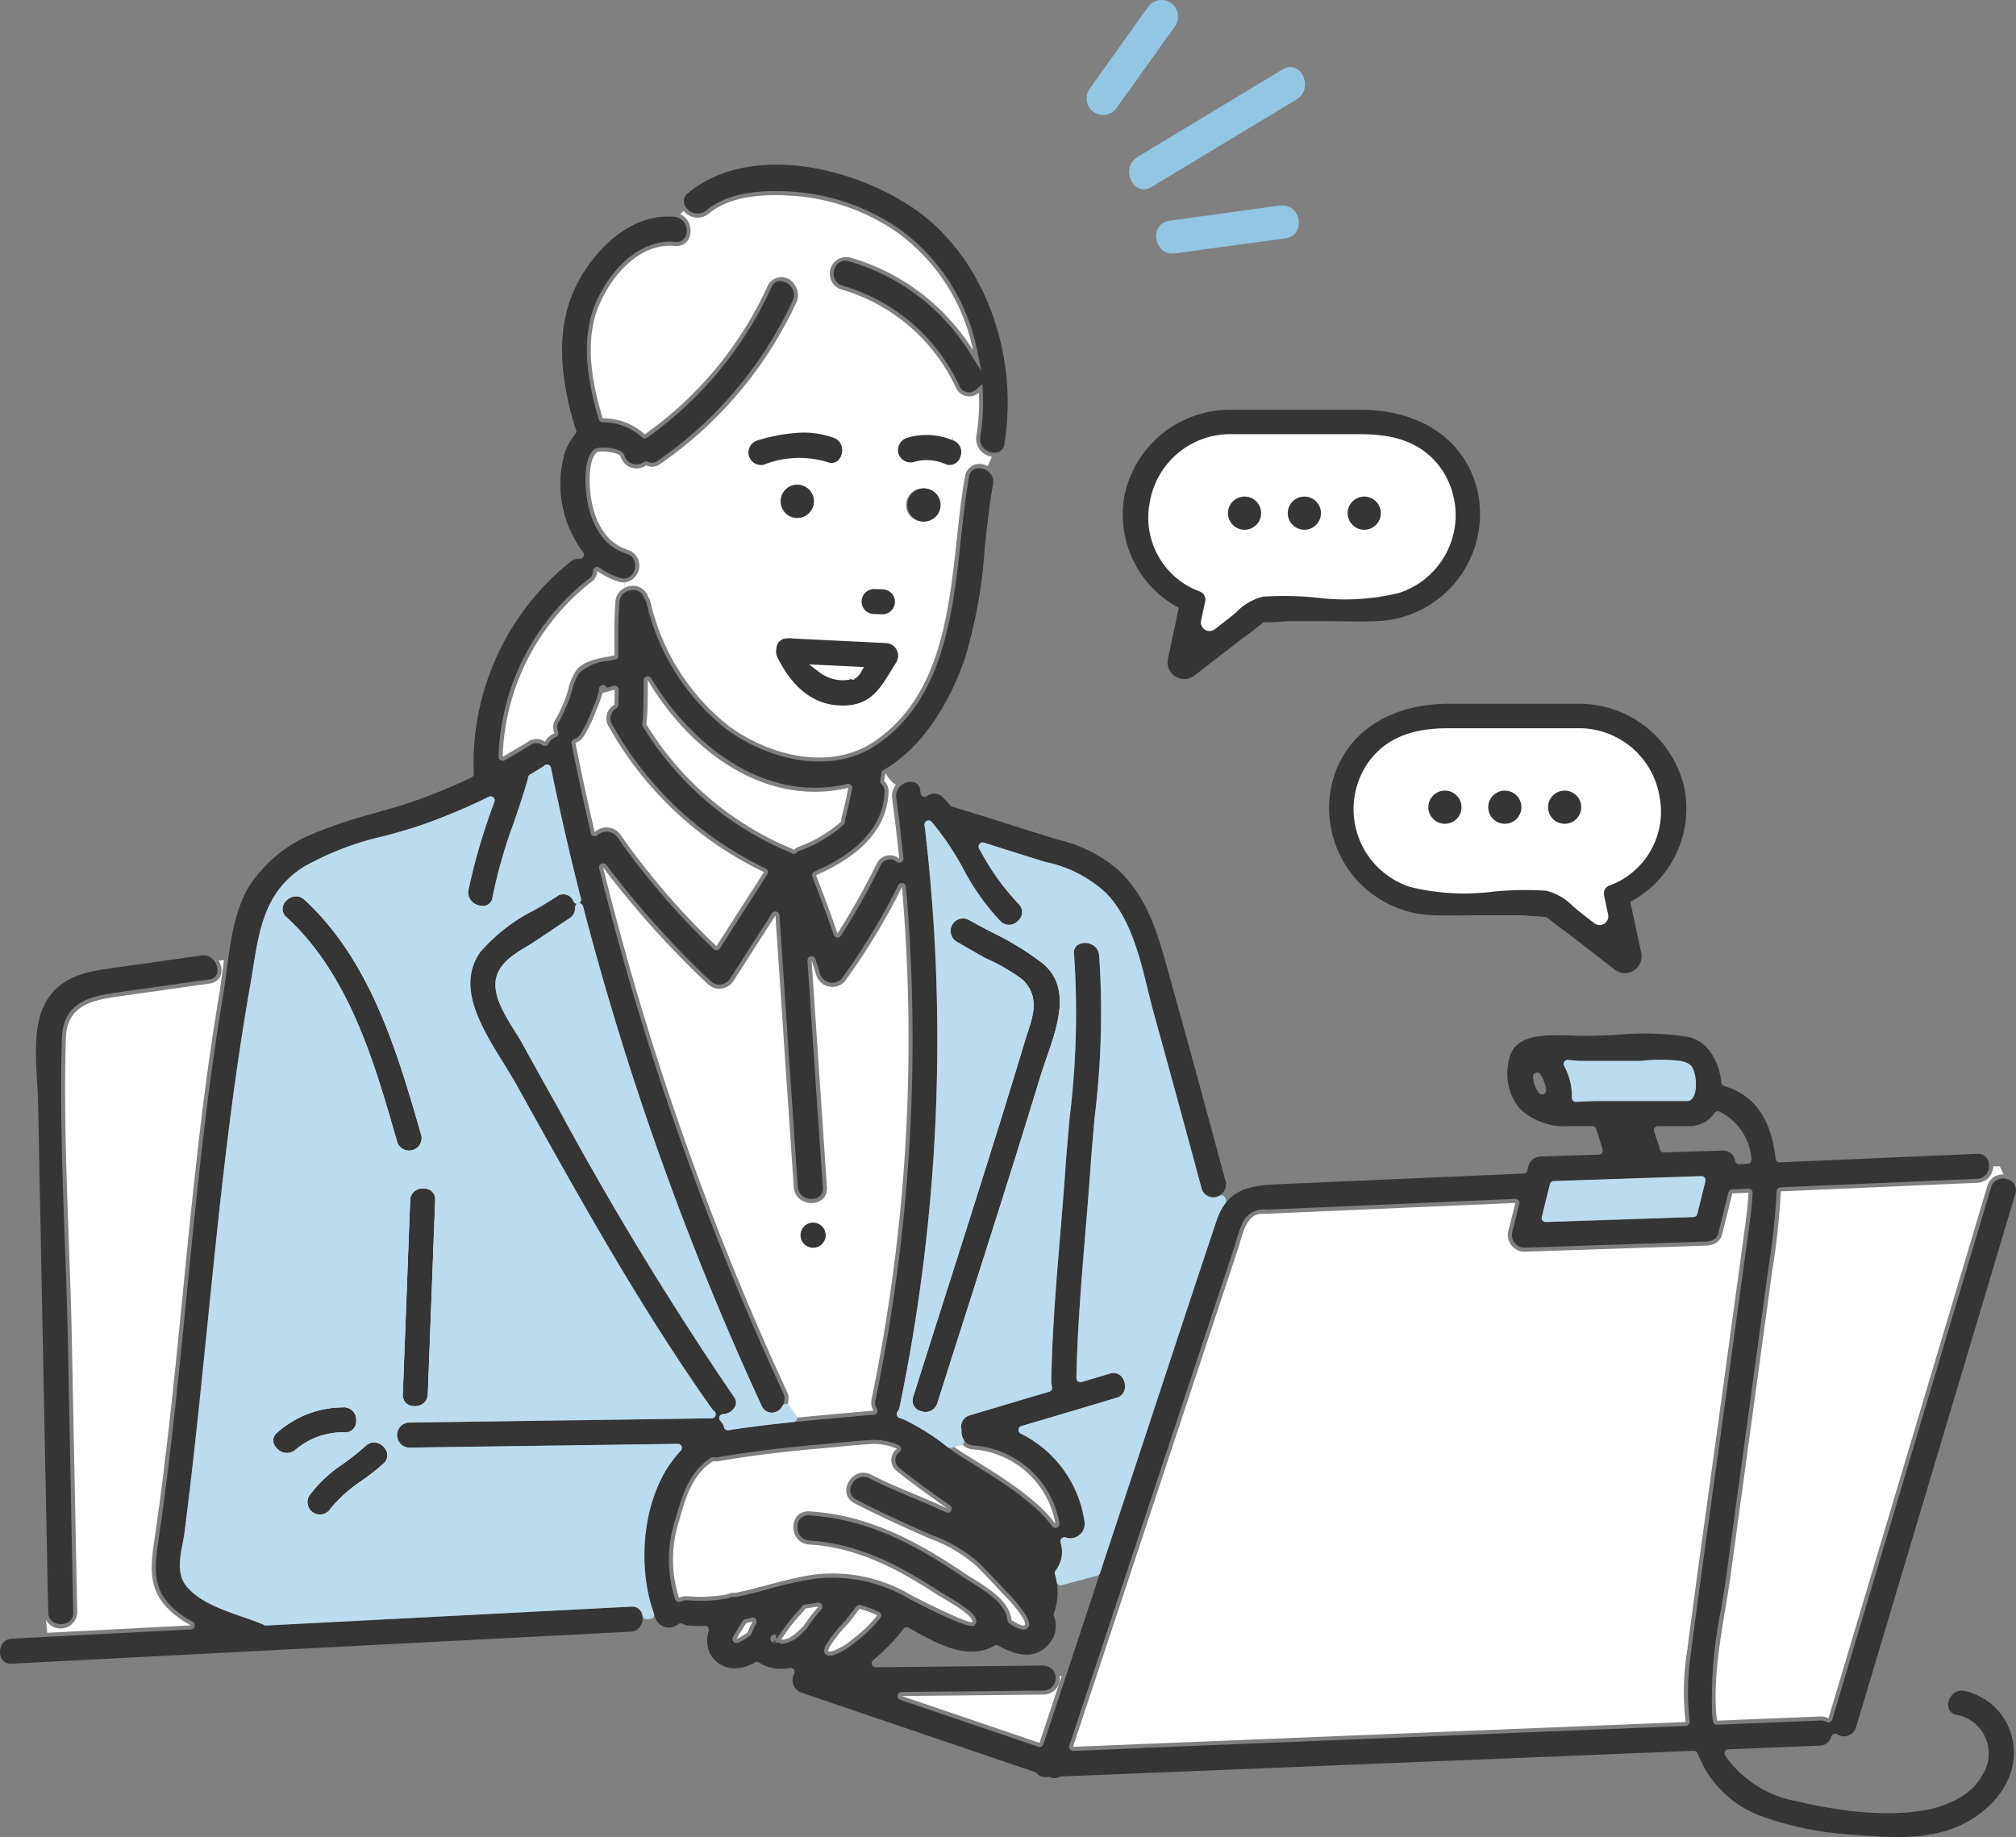 <svg id="グループ_12239" data-name="グループ 12239" xmlns="http://www.w3.org/2000/svg" xmlns:xlink="http://www.w3.org/1999/xlink" width="160.365" height="146.134" viewBox="0 0 160.365 146.134">
  <rect x="0" y="0" width="160.365" height="146.134" fill="#808080" stroke="none"/>
  <defs>
    <clipPath id="clip-path">
      <rect id="長方形_7639" data-name="長方形 7639" width="160.365" height="146.134" fill="none"/>
    </clipPath>
  </defs>
  <g id="グループ_12239-2" data-name="グループ 12239" clip-path="url(#clip-path)">
    <path id="パス_37956" data-name="パス 37956" d="M192.778,394.731c.027-.025.055-.041.083-.063a13.132,13.132,0,0,1,1.226-1.593c-.349.038-.7.092-1.047.152a1.51,1.51,0,0,1-.172.245,15.162,15.162,0,0,0-1.751,2.234c.707,0,1.178-.524,1.667-.976" transform="translate(-128.979 -265.275)" fill="#fff"/>
    <path id="パス_37957" data-name="パス 37957" d="M205.142,393.62q-.431.566-.865,1.129a10.539,10.539,0,0,0-1.515,1.91c-.14.344-.208.424.311.3a5.674,5.674,0,0,0,1.592-.987,10.676,10.676,0,0,0,1.888-1.833,7.992,7.992,0,0,0-1.35-.506l-.061-.014" transform="translate(-136.77 -265.643)" fill="#fff"/>
    <path id="パス_37958" data-name="パス 37958" d="M147.475,168.653h0c.025-.075.023-.072,0,0" transform="translate(-99.527 -113.782)" fill="#92c6e3"/>
    <path id="パス_37959" data-name="パス 37959" d="M158.153,169.732a1.416,1.416,0,0,1-.032.185,24.575,24.575,0,0,0,11.473,9.852,1.508,1.508,0,0,1,.263.142,1.4,1.4,0,0,1,.428-.269,10.3,10.3,0,0,0,3.33-1.98,1.388,1.388,0,0,1,.049-.387c.214-.757.369-1.53.529-2.3-6.615,1.561-12.6-2.91-15.953-8.56.007,1.106,0,2.212-.087,3.313" transform="translate(-106.711 -112.306)" fill="#fff"/>
    <path id="パス_37960" data-name="パス 37960" d="M201.1,163.713a2.753,2.753,0,0,0,2.127.531c.561-.074.065.22.455-.115a1.235,1.235,0,0,0,.221-.281l-2.8-.135" transform="translate(-135.715 -110.485)" fill="#fff"/>
    <path id="パス_37961" data-name="パス 37961" d="M350.678,180.293H340.234c-2.35,0-4.553.43-5.991,2.541a5.818,5.818,0,0,0,3.063,8.738c3.311,1.049,7.262-.065,10.677.268,1.222.12,2.186,1.181,3.134,1.916l1.047.81q-.16-.751-.32-1.5a1.368,1.368,0,0,1,.922-1.621c5.828-2.449,4.091-10.884-2.089-11.153M339.908,187.2a1.319,1.319,0,1,1,1.269-1.269,1.319,1.319,0,0,1-1.269,1.269m4.764,0a1.319,1.319,0,1,1,1.269-1.269,1.319,1.319,0,0,1-1.269,1.269m4.764,0a1.319,1.319,0,1,1,1.269-1.269,1.319,1.319,0,0,1-1.269,1.269" transform="translate(-224.922 -121.673)" fill="#fff"/>
    <path id="パス_37962" data-name="パス 37962" d="M144.388,180.313a59.209,59.209,0,0,0,7.61,8.831l3.779-5.891a27.98,27.98,0,0,1-12.346-11.573,1.23,1.23,0,0,1,.385-1.7l.064-.038q.019-.6.02-1.2l-.141.037c-.259.065-.547.17-.822.218a8.459,8.459,0,0,1-.5,1.377,12.009,12.009,0,0,1-.96,2.028,1.237,1.237,0,0,1-.7.57c.006.022.015.04.019.063q.7,3.536,1.517,7.042a1.368,1.368,0,0,1,1.934.056,1.342,1.342,0,0,1,.138.171" transform="translate(-95.008 -113.883)" fill="#fff"/>
    <path id="パス_37963" data-name="パス 37963" d="M180.195,398.113a4.54,4.54,0,0,0,.89-.535,4.533,4.533,0,0,1,.4-.856q-.264.068-.53.133c-.241.412-.524.8-.737,1.228,0,.011-.009.019-.013.029" transform="translate(-121.608 -267.736)" fill="#fff"/>
    <path id="パス_37964" data-name="パス 37964" d="M189.478,400.9c-.008.017.032.031.092.042-.045-.037-.084-.061-.092-.042" transform="translate(-127.872 -270.552)" fill="#92c6e3"/>
    <path id="パス_37965" data-name="パス 37965" d="M311.356,328.559c.955-7.336,2-14.663,3-21.994q.8-5.865,1.6-11.731c.121-.886.265-1.94.324-3.02l-1.29.056-.789,3.182a1.155,1.155,0,0,1-.922.912,1.433,1.433,0,0,1-.346.056l-14.483.486a1.332,1.332,0,0,1-1.271-1.67l.553-2.212-11.069.481-8.362.364c-1.014.044-1.45-.113-2.05,1.053a10.209,10.209,0,0,0-.478,1.443l-13.226,39.922,5.5-.223,43.231-1.751a20.423,20.423,0,0,1,.071-5.346" transform="translate(-177.191 -196.937)" fill="#fff"/>
    <path id="パス_37966" data-name="パス 37966" d="M169.642,365.12c2.143-.437,4.24-1.2,6.434-1.475a12.311,12.311,0,0,1,7.6,1.7c.512.272,4.732,2.4,4.783,2.074.092-.569-2.321-1.843-2.935-2.244-3.058-1.995-6.31-3.681-10.02-3.894-1.69-.092-1.7-2.733,0-2.636,4.578.262,8.537,2.337,12.269,4.868,1.211.821,3.243,1.8,3.724,3.337a2.373,2.373,0,0,1,.092.435c.707.466,1.513.817.79-.331a11.057,11.057,0,0,0-1.363-1.627c-.755-.8-1.509-1.641-2.3-2.408a11.622,11.622,0,0,0-3.661-2.125c-2.009-.88-4.007-1.785-5.955-2.793-1.509-.781-.174-3.055,1.33-2.277,1.913.99,4.056,1.751,6.059,2.693-1.36-.966-2.726-1.924-4.025-2.973a1.106,1.106,0,0,1,.008-1.781,4.549,4.549,0,0,0-2.212-.369c-1.184.073-2.371.21-3.554.313-2.819.245-5.623.553-8.407,1.043a1.408,1.408,0,0,1-.453,0c-1.734,1.106-2.2,3-2.75,4.885a10.071,10.071,0,0,0,.038,5.991,1.171,1.171,0,0,1,.692-.131,11.983,11.983,0,0,0,3.11-.145,1.384,1.384,0,0,1,.706-.13" transform="translate(-111.121 -238.419)" fill="#fff"/>
    <path id="パス_37967" data-name="パス 37967" d="M168.916,254.506a140.486,140.486,0,0,0,2.415-40.719,52.228,52.228,0,0,1-4.409,7.316,1.337,1.337,0,0,1-2.41-.315c-.118-.391-.247-.779-.369-1.167q.608,9.016,1.22,18.033c.118,1.7-2.519,1.683-2.636,0-.5-7.2-.97-14.4-1.461-21.6l-3.319,5.174a1.335,1.335,0,0,1-2.07.266,74.2,74.2,0,0,1-8.318-9.27,232.543,232.543,0,0,0,14.618,41.688,1.335,1.335,0,0,1-.085,1.314c.2.276.4.537.582.8,1.528-.159,3.06-.3,4.6-.433.626-.055,1.214-.123,1.79-.146a1.29,1.29,0,0,1-.143-.943m-4.6-11.712a1.319,1.319,0,1,1,1.269-1.269,1.319,1.319,0,0,1-1.269,1.269" transform="translate(-99.584 -143.225)" fill="#fff"/>
    <path id="パス_37968" data-name="パス 37968" d="M151.036,51.778c-2.734-.237-4.9,2.22-5.939,4.526-1.3,2.885-.674,6.26.206,9.181.105,0,.21,0,.32.015a4.858,4.858,0,0,1,3.025,1.271,29.369,29.369,0,0,0,9.786-11.828,1.209,1.209,0,0,1,2.157-.031,9.87,9.87,0,0,1,2.692-1.093,9.87,9.87,0,0,0-2.692,1.093,1.333,1.333,0,0,1,.12,1.361A31.9,31.9,0,0,1,149.9,69.11a1.085,1.085,0,0,1-1.138.127,1.318,1.318,0,0,1-2.028-.694c-.109-.369-1.643-.478-1.818-.376-.719.412-.664,2.226-.62,2.918.124,1.971.952,4.24,3,4.866a1.338,1.338,0,0,1-.265,2.6V79a1.29,1.29,0,0,1,1.772.437,1.308,1.308,0,0,1,.108.227,1.324,1.324,0,0,1,.194.428,17.543,17.543,0,0,0,6.1,9.771c3.205,2.443,8.158,3.749,11.724,1.32,6.676-4.545,5.931-14.118,7.2-21.091a1.163,1.163,0,0,1,1.789-.78,7.585,7.585,0,0,0,.337-.773,1.424,1.424,0,0,1-1.233-1.592c0-.013,0-.026.006-.039a16.818,16.818,0,0,0,.2-3.453,1.154,1.154,0,0,1-1.821-.386,14.508,14.508,0,0,0-9.116-7.824,1.319,1.319,0,0,1,.7-2.542,17.109,17.109,0,0,1,9.771,7.374,15.393,15.393,0,0,0-6.011-9.358,16.6,16.6,0,0,0-7.7-2.871c-2.34-.22-5.4-.225-7.307,1.366a1.4,1.4,0,0,1-1.965-.186L151.749,49a2.739,2.739,0,0,0-.295.257c1.239.512,1.106,2.66-.423,2.529m17.926,33.258c-1.148,1.82-1.894,3.543-4.352,3.628-2.736.092-4.544-1.7-5.686-4a1.315,1.315,0,0,1-.122-.865,1.395,1.395,0,0,1,1.656-1.1l7.364.355a1.331,1.331,0,0,1,1.138,1.984M160.73,70.779a1.319,1.319,0,1,1-1.269,1.269,1.319,1.319,0,0,1,1.269-1.269m10.08,2.927a1.319,1.319,0,1,1,1.269-1.269,1.319,1.319,0,0,1-1.269,1.269m-1.383-6.967a5.666,5.666,0,0,1,3.787.184,1.319,1.319,0,0,1-.7,2.542,3.363,3.363,0,0,0-2.384-.184,1.329,1.329,0,0,1-1.621-.922,1.355,1.355,0,0,1,.922-1.621m-3.481,12.4a1.347,1.347,0,0,1,.932-.386l.668.018a1.4,1.4,0,0,1,.933.386,1.319,1.319,0,0,1,0,1.864,1.346,1.346,0,0,1-.933.386l-.668-.018a1.4,1.4,0,0,1-.932-.386,1.318,1.318,0,0,1,0-1.864h0m-2.177-12.4c1.585.573.9,3.12-.7,2.542-1.758-.636-3.175-.259-4.916.229a1.319,1.319,0,0,1-.7-2.542c2.164-.606,4.139-1.014,6.318-.229" transform="translate(-97.362 -32.218)" fill="#fff"/>
    <path id="パス_37969" data-name="パス 37969" d="M205.126,189.559c-.021.075-.038.152-.057.229a1.157,1.157,0,0,1,.358.938c-.144,3.343-2.941,5.336-5.764,6.568.592,1.536,1.169,3.08,1.7,4.638a57.322,57.322,0,0,0,3.12-5.546,1.158,1.158,0,0,1,1.794-.409c-.163-1.6-.347-3.2-.564-4.784a1.37,1.37,0,0,1,.3-1.086,2.317,2.317,0,0,1-.811-.916l-.034.021a1.4,1.4,0,0,1-.051.349" transform="translate(-134.747 -127.678)" fill="#fff"/>
    <path id="パス_37970" data-name="パス 37970" d="M440.556,286.663l-15.615.679a60.809,60.809,0,0,1-.707,6.44l-3.265,23.9c-.494,3.616-1.443,7.5-1.172,11.165.016.207.041.406.07.6l8.192-.333a1.246,1.246,0,0,1,.665.15l1.542-5.167,11.092-37.17a1.239,1.239,0,0,1,1.3-.922c-.092-.216-.2-.434-.305-.652h-.529a1.3,1.3,0,0,1-1.265,1.306" transform="translate(-283.277 -192.576)" fill="#fff"/>
    <path id="パス_37971" data-name="パス 37971" d="M231.921,411.548l-11.3.114,10.963,3.729,1.757-5.308h-.159a1.275,1.275,0,0,1-1.072,1.45,1.254,1.254,0,0,1-.191.014" transform="translate(-148.893 -276.753)" fill="#fff"/>
    <path id="パス_37972" data-name="パス 37972" d="M240.849,359.223a7.177,7.177,0,0,0-6.539-5.923,1.29,1.29,0,0,1-1.04-.631l-.8.2.292.214c1.6,1.161,6.175,3.5,8.082,6.141" transform="translate(-156.891 -238.006)" fill="#fff"/>
    <path id="パス_37973" data-name="パス 37973" d="M132.229,140.545a6.1,6.1,0,0,1-1.724-.857,1.068,1.068,0,0,1-.454.866,18.338,18.338,0,0,0-7.063,13.909q1.025-.574,2.028-1.2a1.148,1.148,0,0,1,1.338.017,1.426,1.426,0,0,1,.757-.684,1.183,1.183,0,0,1,.092-1.128,10.267,10.267,0,0,0,1-2.354,4.54,4.54,0,0,1,.645-1.535c.645-.829,1.978-.952,3.03-1.172-.019-1.422-.029-2.845.077-4.264a1.291,1.291,0,0,1,.715-1.093v-.446a1.342,1.342,0,0,1-.435-.057" transform="translate(-83.001 -94.271)" fill="#fff"/>
    <path id="パス_37974" data-name="パス 37974" d="M22.767,287.817A8.711,8.711,0,0,1,21.4,286.9c-2.036-1.685-1.879-3.531-1.525-5.934C21.99,266.621,22.6,252.1,25,237.782c.153-.916.268-1.893.4-2.88l-.407.042c.408.7.27,1.68-.737,1.822l-7.048,1c-2.151.3-4.3.631-4.379,3.367-.24,7.905.314,15.915.471,23.821q.216,10.914.432,21.828a1.326,1.326,0,0,1-2.489.6l.106,1.027,3.226-.167,8.188-.423" transform="translate(-7.588 -158.529)" fill="#fff"/>
    <path id="パス_37975" data-name="パス 37975" d="M211.775,145.776a1.318,1.318,0,0,0,.932-2.251,1.4,1.4,0,0,0-.932-.386l-.668-.018a1.318,1.318,0,0,0-.932,2.25,1.4,1.4,0,0,0,.932.386l.668.018" transform="translate(-141.58 -96.588)" fill="#353535"/>
    <path id="パス_37976" data-name="パス 37976" d="M211.106,145.429h0v-.324l-.009.323-.668-.018a1.712,1.712,0,0,1-1.146-.475,1.64,1.64,0,0,1,1.154-2.806l.677.018a1.714,1.714,0,0,1,1.146.475,1.656,1.656,0,0,1,.487,1.167,1.641,1.641,0,0,1-1.641,1.64m-.678-2.655a1,1,0,0,0-.694,1.7,1.068,1.068,0,0,0,.71.291l.669.018h0a1,1,0,0,0,.988-.995,1,1,0,0,0-.292-.7,1.069,1.069,0,0,0-.712-.292Z" transform="translate(-140.91 -95.919)" fill="#fff"/>
    <path id="パス_37977" data-name="パス 37977" d="M223.472,105.859a5.666,5.666,0,0,0-3.787-.184,1.355,1.355,0,0,0-.922,1.621,1.328,1.328,0,0,0,1.621.922,3.364,3.364,0,0,1,2.385.184,1.319,1.319,0,0,0,.7-2.542" transform="translate(-147.61 -71.154)" fill="#353535"/>
    <path id="パス_37978" data-name="パス 37978" d="M222.5,108.118a1.707,1.707,0,0,1-.493-.075l-.045-.017a3.04,3.04,0,0,0-2.156-.167,1.659,1.659,0,0,1-2.023-1.143,1.679,1.679,0,0,1,1.138-2.018,6,6,0,0,1,4,.194,1.6,1.6,0,0,1,1.044,2.064,1.557,1.557,0,0,1-1.469,1.162m-.286-.687a.885.885,0,0,0,1.137-.66.968.968,0,0,0-.643-1.27l.089-.3-.117.285a5.359,5.359,0,0,0-3.571-.174,1.032,1.032,0,0,0-.7,1.235,1.008,1.008,0,0,0,1.225.687,3.677,3.677,0,0,1,2.582.193" transform="translate(-146.944 -70.486)" fill="#fff"/>
    <path id="パス_37979" data-name="パス 37979" d="M189.22,105.256c-2.179-.787-4.154-.377-6.318.229a1.319,1.319,0,0,0,.7,2.542c1.741-.488,3.158-.865,4.916-.229,1.6.578,2.287-1.969.7-2.542" transform="translate(-122.804 -70.741)" fill="#353535"/>
    <path id="パス_37980" data-name="パス 37980" d="M182.615,107.719a1.641,1.641,0,0,1-.478-3.211c2.123-.594,4.214-1.057,6.521-.223a1.635,1.635,0,0,1,1.084,1.273,1.781,1.781,0,0,1-.558,1.658,1.413,1.413,0,0,1-1.446.218c-1.694-.614-3.1-.22-4.719.236a1.67,1.67,0,0,1-.4.05m3.428-3.24a13.881,13.881,0,0,0-3.726.648,1,1,0,0,0,.537,1.919,7.735,7.735,0,0,1,5.1-.219.783.783,0,0,0,.81-.1,1.156,1.156,0,0,0,.339-1.051.991.991,0,0,0-.668-.78,6.951,6.951,0,0,0-2.4-.412" transform="translate(-122.133 -70.073)" fill="#fff"/>
    <path id="パス_37981" data-name="パス 37981" d="M189.037,157.154c1.144,2.3,2.95,4.1,5.686,4,2.457-.085,3.2-1.808,4.352-3.627a1.331,1.331,0,0,0-1.138-1.984l-7.365-.355a1.166,1.166,0,0,0-.5-.014,1.15,1.15,0,0,0-1.158,1.114,1.314,1.314,0,0,0,.121.865m5.948,1.314a2.753,2.753,0,0,1-2.127-.531l2.8.136a1.242,1.242,0,0,1-.221.276c-.389.337.107.043-.455.115" transform="translate(-127.476 -104.71)" fill="#353535"/>
    <path id="パス_37982" data-name="パス 37982" d="M193.853,160.812c-2.419,0-4.411-1.441-5.772-4.18h0a1.641,1.641,0,0,1-.156-1.05,1.465,1.465,0,0,1,1.45-1.4,1.485,1.485,0,0,1,.573.016l7.336.353a1.654,1.654,0,0,1,1.4,2.464c-.137.217-.259.419-.38.617-.97,1.591-1.886,3.093-4.241,3.174-.071,0-.142,0-.212,0m-5.2-4.471c1.3,2.615,3.112,3.905,5.386,3.823,2.007-.069,2.76-1.3,3.713-2.865.123-.2.247-.406.377-.612a1.009,1.009,0,0,0-.392-1.359,1.008,1.008,0,0,0-.479-.13l-7.437-.364a.84.84,0,0,0-.361-.01l-.031.006H189.4a.823.823,0,0,0-.833.8l-.006.054a1,1,0,0,0,.091.652l-.309.16Zm5.21,1.816a3.088,3.088,0,0,1-1.875-.635l-.819-.628,4.367.211-.271.46a1.557,1.557,0,0,1-.279.348,1.431,1.431,0,0,0-.127.118l-.058-.049-.07.155-.376-.112a.238.238,0,0,0,.132.079.62.62,0,0,0-.124.007v0a3.068,3.068,0,0,1-.5.041m.431-.466.006.035,0-.005Z" transform="translate(-126.807 -104.04)" fill="#fff"/>
    <path id="パス_37983" data-name="パス 37983" d="M71.814,343.339a8.278,8.278,0,0,0-5.541,2.084c-1.29,1.106.579,2.959,1.864,1.864a5.514,5.514,0,0,1,3.677-1.312c1.7.066,1.694-2.57,0-2.636" transform="translate(-44.432 -231.709)" fill="#353535"/>
    <path id="パス_37984" data-name="パス 37984" d="M66.6,347.278a1.82,1.82,0,0,1-1.357-.647,1.443,1.443,0,0,1,.152-2.122,8.615,8.615,0,0,1,5.752-2.162h.011a1.641,1.641,0,0,1,1.58,1.763,1.5,1.5,0,0,1-1.605,1.517,5.188,5.188,0,0,0-3.455,1.235,1.64,1.64,0,0,1-1.078.414m4.5-4.286a7.942,7.942,0,0,0-5.277,2,.8.8,0,0,0-.086,1.217,1.06,1.06,0,0,0,1.526.16,5.843,5.843,0,0,1,3.892-1.389.861.861,0,0,0,.942-.9.989.989,0,0,0-.956-1.093H71.1" transform="translate(-43.767 -231.041)" fill="#fff"/>
    <path id="パス_37985" data-name="パス 37985" d="M74.848,358.114a1.35,1.35,0,0,0,1.8-.473c1.122-1.455,2.829-2.264,4.153-3.513,1.237-1.166-.629-3.028-1.864-1.864a22.47,22.47,0,0,1-2.265,1.747,11.168,11.168,0,0,0-2.3,2.3,1.326,1.326,0,0,0,.473,1.8" transform="translate(-50.071 -237.484)" fill="#353535"/>
    <path id="パス_37986" data-name="パス 37986" d="M74.837,357.937a1.665,1.665,0,0,1-.811-.21l.209-.377-.221.373a1.655,1.655,0,0,1-.588-2.243l.021-.031a11.482,11.482,0,0,1,2.371-2.366,22.379,22.379,0,0,0,2.244-1.73,1.56,1.56,0,0,1,1.548-.381,1.811,1.811,0,0,1,1.217,1.27,1.473,1.473,0,0,1-.467,1.452,17.442,17.442,0,0,1-1.749,1.389,11.041,11.041,0,0,0-2.36,2.074,1.67,1.67,0,0,1-1.415.781m-.5-.775a1.026,1.026,0,0,0,1.373-.36l.019-.028a11.641,11.641,0,0,1,2.5-2.215,16.921,16.921,0,0,0,1.686-1.336.837.837,0,0,0,.282-.834,1.164,1.164,0,0,0-.775-.8.913.913,0,0,0-.929.24,22.883,22.883,0,0,1-2.306,1.779,10.836,10.836,0,0,0-2.214,2.208,1.007,1.007,0,0,0,.361,1.347Z" transform="translate(-49.406 -236.815)" fill="#fff"/>
    <path id="パス_37987" data-name="パス 37987" d="M79.793,237.584c-1.936-6.715-4.089-14.061-9.408-18.937-1.249-1.145-3.118.715-1.865,1.865C73.5,225.079,75.442,232,77.25,238.284a1.319,1.319,0,0,0,2.542-.7" transform="translate(-45.963 -147.316)" fill="#353535"/>
    <path id="パス_37988" data-name="パス 37988" d="M77.838,238.873a1.644,1.644,0,0,1-1.57-1.16l-.077-.268c-1.742-6.055-3.716-12.919-8.562-17.362a1.492,1.492,0,0,1-.073-2.2,1.649,1.649,0,0,1,2.374-.141c5.435,4.982,7.594,12.475,9.5,19.085l-.3.088.307-.075a1.642,1.642,0,0,1-1.594,2.032m-9.007-20.93a1.112,1.112,0,0,0-.8.377.857.857,0,0,0,.034,1.288c4.98,4.565,6.981,11.522,8.746,17.659l.075.262a1,1,0,0,0,1.919-.535h0c-1.881-6.526-4.015-13.919-9.312-18.776a.969.969,0,0,0-.663-.276" transform="translate(-45.288 -146.65)" fill="#fff"/>
    <path id="パス_37989" data-name="パス 37989" d="M98.13,291.022q-.291,7.714-.584,15.428c-.064,1.7,2.573,1.694,2.636,0q.291-7.713.583-15.428c.065-1.7-2.572-1.694-2.636,0" transform="translate(-65.831 -195.545)" fill="#353535"/>
    <path id="パス_37990" data-name="パス 37990" d="M98.148,307.377a1.725,1.725,0,0,1-.915-.252,1.461,1.461,0,0,1-.678-1.353l.584-15.428a1.577,1.577,0,0,1,.844-1.376,1.812,1.812,0,0,1,1.759.048,1.462,1.462,0,0,1,.678,1.353L99.836,305.8a1.58,1.58,0,0,1-.845,1.377,1.816,1.816,0,0,1-.843.2m.68-17.969a1.167,1.167,0,0,0-.543.13.922.922,0,0,0-.5.83L97.2,305.8a.831.831,0,0,0,.377.782,1.164,1.164,0,0,0,1.114.024.923.923,0,0,0,.5-.83l.584-15.428a.83.83,0,0,0-.377-.782,1.078,1.078,0,0,0-.571-.154" transform="translate(-65.161 -194.878)" fill="#fff"/>
    <path id="パス_37991" data-name="パス 37991" d="M229.77,238.433c-2.431,7.844-4.95,15.662-7.425,23.492-.512,1.621,2.028,2.316,2.542.7,2.748-8.692,5.561-17.365,8.223-26.086.884-2.895,2.914-6.87.039-9.252a41.767,41.767,0,0,0-5.939-3.5,1.319,1.319,0,0,0-1.33,2.277l2.343,1.35a14.456,14.456,0,0,1,2.95,1.7c1.329,1.354.539,2.907.086,4.424-.488,1.633-.989,3.263-1.493,4.892" transform="translate(-150.009 -150.918)" fill="#353535"/>
    <path id="パス_37992" data-name="パス 37992" d="M222.951,263.2a1.817,1.817,0,0,1-.55-.085,1.5,1.5,0,0,1-1.038-1.951q1.234-3.906,2.479-7.809c1.634-5.135,3.323-10.446,4.945-15.681h0c.477-1.54.988-3.2,1.492-4.889.063-.21.132-.42.2-.631.428-1.305.8-2.434-.191-3.458a14.141,14.141,0,0,0-2.864-1.65l-.034-.017-2.343-1.35a1.642,1.642,0,0,1,1.645-2.84c.592.341,1.2.657,1.837.991a23.579,23.579,0,0,1,4.153,2.546c2.614,2.166,1.451,5.53.517,8.233-.165.479-.322.931-.453,1.361-1.861,6.1-3.827,12.267-5.729,18.237q-1.25,3.925-2.5,7.853a1.594,1.594,0,0,1-1.569,1.141m6.448-25.337h0c-1.623,5.237-3.313,10.549-4.947,15.686q-1.242,3.9-2.478,7.808a.865.865,0,0,0,.618,1.142.99.99,0,0,0,1.309-.637q1.242-3.927,2.5-7.853c1.9-5.967,3.867-12.138,5.727-18.229.135-.442.293-.9.46-1.384.914-2.646,1.951-5.645-.319-7.526a23.124,23.124,0,0,0-4.041-2.471c-.617-.323-1.256-.657-1.853-1a1,1,0,0,0-1,1.724l2.317,1.335a14.812,14.812,0,0,1,3,1.734l.037.033c1.285,1.31.794,2.807.36,4.128-.067.205-.135.41-.2.614-.505,1.692-1.017,3.352-1.494,4.895" transform="translate(-149.334 -150.25)" fill="#fff"/>
    <path id="パス_37993" data-name="パス 37993" d="M189.137,401.441a.3.3,0,0,0,.2.014l-.051-.2Z" transform="translate(-127.643 -270.798)" fill="#353535"/>
    <path id="パス_37994" data-name="パス 37994" d="M189.825,400.062l-.03.24.156-.06.027-.042a.287.287,0,0,0-.153-.138" transform="translate(-128.087 -269.99)" fill="#353535"/>
    <path id="パス_37995" data-name="パス 37995" d="M134.741,175.018a.322.322,0,0,1,.3.207,8.565,8.565,0,0,0,5.079,5,25.91,25.91,0,0,0,7.483,1.479c2.98.262,5.852.4,8.369-.77,1.976-.918,4.266-2.994,4.215-5.826a4.985,4.985,0,0,0-3.953-4.86,1.011,1.011,0,0,0-.981.362,1.152,1.152,0,0,0-.233,1.073.751.751,0,0,0,.634.474,3.13,3.13,0,0,1,2.1,4.678c-1.014,2.021-3.481,2.688-4.494,2.88-3.666.694-8.032-.126-10.309-.678a8.789,8.789,0,0,1-5.711-3.626.322.322,0,0,1,.251-.508l7.268-.295a.947.947,0,0,0,.908-.706.323.323,0,0,1,.486-.191.992.992,0,0,0,1.371-.3.978.978,0,0,0,.113-.246q5.551-18.588,11.1-37.176l1.575-5.277a.888.888,0,0,0-.658-1.16.966.966,0,0,0-1.266.644.336.336,0,0,1-.017.045l-12.621,42.292a.323.323,0,0,1-.463.191.924.924,0,0,0-.493-.112l-8.2.333a.313.313,0,0,1-.332-.276c-.03-.2-.057-.41-.072-.626a36.025,36.025,0,0,1,.731-8.4c.155-.935.316-1.9.442-2.83l3.265-23.9a60.74,60.74,0,0,0,.7-6.413.323.323,0,0,1,.308-.3l15.615-.679a1,1,0,0,0,.961-1.106.857.857,0,0,0-.933-.885l-15.7.682a.319.319,0,0,1-.335-.286c-.356-3.189-1.694-5.082-4.092-5.787a.322.322,0,0,1-.231-.283c-.126-1.508-1-3.286-2.635-3.626a23.033,23.033,0,0,0-5.664-.165c-.886.045-1.723.087-2.541.087-.343,0-.711-.013-1.09-.027-2.839-.1-4.863.015-5.046,2.48a4.265,4.265,0,0,0,.961,3.353,5.19,5.19,0,0,0,3.917,1.37h1.844a.323.323,0,0,1,.308.227l.507,1.621a.323.323,0,0,1-.3.419l-4.62.155a1.022,1.022,0,0,0-.972.736c-.028.113-.059.239-.087.364a.322.322,0,0,1-.3.252l-19.508.848c-2.27.1-4.073.374-4.913,2.879-1.512,4.512-3.026,9.107-4.491,13.55q-1.127,3.419-2.256,6.836L83,174.5a.322.322,0,0,1-.41.2l-10.963-3.729a.322.322,0,0,1,.1-.628l11.3-.114a1,1,0,0,0,.95-1.033,1,1,0,0,0-.959-.959l-13.35.136a.311.311,0,0,1-.306-.212.323.323,0,0,1,.1-.36,16.232,16.232,0,0,0,2.361-2.409.626.626,0,0,1,.034-.058.322.322,0,0,1,.427-.1c2.519,1.438,4.6,2.465,6.578,1.554a2.443,2.443,0,0,0,.229-.13.323.323,0,0,1,.335-.006c1.253.728,2.988,1.271,4.139-.282a2.125,2.125,0,0,0,.267-2.062.322.322,0,0,1,0-.231,4.911,4.911,0,0,0,.086-3.1.323.323,0,0,1,.053-.291,2.427,2.427,0,0,0,.393-2.225.323.323,0,0,1,.411-.4,1.144,1.144,0,0,0,1.5-1.222,9.275,9.275,0,0,0-5.077-7.042.323.323,0,0,1,.051-.6q3.773-1.12,7.547-2.244a.9.9,0,0,0,.665-.676,1.166,1.166,0,0,0-.309-1.073.845.845,0,0,0-.872-.176q-1.119.335-2.24.666a.323.323,0,0,1-.414-.315c.072-3.856.4-7.775.712-11.565.14-1.689.285-3.436.405-5.148.094-1.346.22-2.741.341-4.09a67.887,67.887,0,0,0,.349-12.835,1.028,1.028,0,0,0-.622-.862,1.15,1.15,0,0,0-1.093.062.744.744,0,0,0-.28.733,68.287,68.287,0,0,1-.348,12.963c-.121,1.345-.246,2.735-.34,4.074-.121,1.724-.267,3.48-.409,5.178-.323,3.874-.656,7.879-.715,11.808a1,1,0,0,0,.056.35.322.322,0,0,1-.213.416q-3.16.936-6.318,1.879a.939.939,0,0,0-.675,1.111.315.315,0,0,1,.006.109,1.051,1.051,0,0,0,.918,1.171l.045,0a7.489,7.489,0,0,1,6.83,6.188.323.323,0,0,1-.579.244c-1.382-1.918-4.217-3.675-6.287-4.957-.7-.434-1.306-.809-1.722-1.111a20.13,20.13,0,0,0-3.759-2.41c-.115-.048-.242-.09-.372-.132a.322.322,0,0,1-.163-.5.966.966,0,0,0,.165-.379,143.777,143.777,0,0,0,1.986-46.292.323.323,0,0,1,.561-.253,22.416,22.416,0,0,1,2.517,3.731,18.76,18.76,0,0,0,2.967,4.18.959.959,0,0,0,1.41-.057A.9.9,0,0,0,81,107.646a19.484,19.484,0,0,1-3.121-4.4.323.323,0,0,1,.384-.456l1.521.482q1.3.413,2.6.82c.263.082.524.16.781.236a10.055,10.055,0,0,1,4.861,2.511c1.9,2,2.632,5,3.279,7.648.163.666.316,1.3.485,1.906,1.279,4.615,2.558,9.3,3.8,13.928a1,1,0,0,0,1.917-.54c-1.585-5.883-2.929-10.831-4.329-15.837q-.112-.4-.222-.8c-.861-3.126-1.674-6.078-4.118-8.292a11.353,11.353,0,0,0-4.687-2.312c-1.313-.4-2.62-.812-3.883-1.213-1.477-.47-3-.956-4.513-1.4a.321.321,0,0,1-.153-.1c-.2-.234-.405-.452-.621-.665a.925.925,0,0,0-1.234-.089.323.323,0,0,1-.518-.211l-.031-.248a.711.711,0,0,0-.421-.617,1.123,1.123,0,0,0-1.061.209,1.072,1.072,0,0,0-.421,1.023c.2,1.455.385,3.024.566,4.795a.322.322,0,0,1-.527.281.835.835,0,0,0-1.176.108.838.838,0,0,0-.118.187,57.914,57.914,0,0,1-3.142,5.586.322.322,0,0,1-.577-.069c-.465-1.353-1.005-2.823-1.7-4.627a.323.323,0,0,1,.172-.412c3.586-1.565,5.461-3.68,5.57-6.286a.839.839,0,0,0-.257-.691.322.322,0,0,1-.09-.314l.02-.084c.012-.051.024-.1.038-.152a1.053,1.053,0,0,0,.039-.266.323.323,0,0,1,.16-.274c3.717-2.162,5.648-6.466,6.468-8.84a39.182,39.182,0,0,0,1.585-8.746c.177-1.7.359-3.457.667-5.153a1.008,1.008,0,0,0-.346-.984,1.154,1.154,0,0,0-1.074-.239.761.761,0,0,0-.487.638c-.281,1.548-.46,3.2-.65,4.958-.645,5.966-1.376,12.729-6.683,16.342-3.758,2.557-8.907,1.1-12.1-1.33A17.941,17.941,0,0,1,51.425,83.7a.99.99,0,0,0-.146-.316.34.34,0,0,1-.047-.1.872.872,0,0,0-.983-.586,1.022,1.022,0,0,0-.979.96c-.106,1.422-.1,2.872-.077,4.235a.322.322,0,0,1-.257.32c-.159.033-.325.065-.494.1a3.861,3.861,0,0,0-2.348.959,4.178,4.178,0,0,0-.584,1.4,10.581,10.581,0,0,1-1.035,2.446.868.868,0,0,0-.076.836.323.323,0,0,1-.178.431,1.1,1.1,0,0,0-.586.529.323.323,0,0,1-.479.114.826.826,0,0,0-.962-.013c-.681.428-1.369.834-2.056,1.215a.322.322,0,0,1-.479-.292,18.6,18.6,0,0,1,7.19-14.154.756.756,0,0,0,.329-.614.323.323,0,0,1,.51-.26,5.781,5.781,0,0,0,1.633.812.833.833,0,0,0,.862-.167,1.164,1.164,0,0,0,.314-1.07.911.911,0,0,0-.666-.689c-2.747-.845-3.164-4.159-3.227-5.154-.111-1.776.152-2.859.782-3.219a3.322,3.322,0,0,1,1.826.138.7.7,0,0,1,.463.429,1,1,0,0,0,1.531.521.323.323,0,0,1,.326-.029.758.758,0,0,0,.8-.089A31.618,31.618,0,0,0,63.055,59.668a1.019,1.019,0,0,0-.092-1.05,1.142,1.142,0,0,0-.977-.5.751.751,0,0,0-.622.492,29.718,29.718,0,0,1-9.894,11.96.322.322,0,0,1-.4-.026,4.55,4.55,0,0,0-2.825-1.185c-.113-.01-.211-.013-.307-.014a.323.323,0,0,1-.3-.23c-.761-2.527-1.61-6.251-.192-9.407,1.05-2.334,3.325-4.971,6.261-4.715a.787.787,0,0,0,.909-.779A1.077,1.077,0,0,0,53.644,53c-3.4-.293-6.166,2.441-7.615,5.1-1.667,3.047-1.75,6.89-.252,11.749a.352.352,0,0,0,.019.042l.024.053a.322.322,0,0,1-.052.335,4.394,4.394,0,0,0-.956,1.93,9,9,0,0,0,1.576,7.472.323.323,0,0,1-.278.516,1.034,1.034,0,0,0-.715.228A20.557,20.557,0,0,0,37.679,97.13c0,.028.007.069.015.11a.323.323,0,0,1-.178.35c-1.337.642-2.722,1.223-4.117,1.728-1.173.424-2.4.774-3.583,1.112a39.587,39.587,0,0,0-4.833,1.609,10.905,10.905,0,0,0-5.227,4.317c-1.113,1.9-1.43,4.312-1.736,6.65-.094.716-.182,1.392-.293,2.054-1.3,7.769-2.088,15.736-2.849,23.44-.641,6.481-1.3,13.182-2.268,19.741-.365,2.48-.452,4.1,1.411,5.639a8.442,8.442,0,0,0,1.311.88.323.323,0,0,1-.137.606L.963,166.1a.941.941,0,0,0-.837.526,1.162,1.162,0,0,0,.032,1.111.811.811,0,0,0,.772.354l49.222-2.545a.941.941,0,0,0,.837-.526,1.161,1.161,0,0,0-.032-1.111.809.809,0,0,0-.772-.354l-29.014,1.5a.365.365,0,0,1-.162-.034c-.02-.01-.039-.021-.057-.033-.5-.222-1.08-.421-1.69-.632-1.614-.557-3.444-1.189-4.464-2.463-.745-.929-.5-2.222-.277-3.363.056-.289.108-.562.14-.81.255-1.988.5-4,.717-5.986.4-3.523.76-7.11,1.112-10.579.48-4.729.976-9.618,1.562-14.418.574-4.7,1.187-8.884,1.874-12.78.073-.413.139-.824.205-1.232.507-3.135.985-6.1,4.028-8.024a23.513,23.513,0,0,1,6.4-2.446c1.109-.3,2.255-.62,3.313-1a49.716,49.716,0,0,0,5.011-2.126.323.323,0,0,1,.444.4,49.55,49.55,0,0,0-2.067,7.017A1.085,1.085,0,0,0,38.2,107.8a.778.778,0,0,0,.975-.669,39.858,39.858,0,0,1,1.684-5.906c.4-1.157.805-2.353,1.137-3.546A.244.244,0,0,0,42,97.64l.008-.056a.322.322,0,0,1,.153-.221q.508-.3,1.007-.613a1.1,1.1,0,0,0,.125-.1.323.323,0,0,1,.532.175c.711,3.482,1.516,6.992,2.393,10.433a.322.322,0,0,0,.158.575,237.687,237.687,0,0,0,14.237,39.8.774.774,0,0,0,1.106.4,1.092,1.092,0,0,0,.585-1.46,233.374,233.374,0,0,1-14.64-41.746.323.323,0,0,1,.571-.272,74.065,74.065,0,0,0,8.277,9.227,1.014,1.014,0,0,0,1.574-.2l3.322-5.181a.323.323,0,0,1,.593.152q.307,4.5.607,9.01.422,6.294.853,12.588a1.048,1.048,0,0,0,1.172.964.812.812,0,0,0,.821-.919c-.413-5.951-.824-12.019-1.221-18.034a.323.323,0,0,1,.629-.12l.079.243c.1.31.2.62.293.932a1.014,1.014,0,0,0,1.826.234,52.176,52.176,0,0,0,4.393-7.288.323.323,0,0,1,.61.116A140.714,140.714,0,0,1,69.645,147.1a.971.971,0,0,0,.106.715.323.323,0,0,1-.266.485c-.392.016-.792.054-1.215.094q-.276.026-.561.051c-3.023.268-6.451.573-9.758,1.081a.324.324,0,0,1-.364-.248.93.93,0,0,0-.274-.48.323.323,0,0,1,.2-.558,1.158,1.158,0,0,0,.956-.59.761.761,0,0,0-.109-.809A262.28,262.28,0,0,1,44.4,123.9a.337.337,0,0,1-.022-.05c-.956-1.7-1.914-3.422-2.847-5.116-.152-.273-.347-.586-.554-.917-.812-1.3-1.822-2.913-1.511-4.263.278-1.2,1.4-1.887,2.4-2.491.22-.133.434-.263.63-.395l2.8-1.869a.964.964,0,0,0,.455-.862.258.258,0,0,0-.139-.481.85.85,0,0,0-1.29-.4c-.538.36-1.13.708-1.758,1.076a13.9,13.9,0,0,0-4.384,3.39c-1.886,2.723.106,5.943,1.864,8.784.364.588.707,1.143,1,1.671l.244.438c4.735,8.519,9.631,17.328,15.325,25.384a1.112,1.112,0,0,0,.2.207.323.323,0,0,1-.2.572l-24.127.339a1,1,0,0,0,.007,1.991l21.413-.3a.31.31,0,0,1,.3.193.322.322,0,0,1-.062.352c-3.25,3.4-3.558,9.6-1.98,13.387a1.153,1.153,0,0,0,1.518.579,1.153,1.153,0,0,0,.266-.165.322.322,0,0,1,.362-.034,1.072,1.072,0,0,0,.426.131,9.617,9.617,0,0,0,1.32.029.323.323,0,0,1,.321.425,2.411,2.411,0,0,0,.135,1.848,2.225,2.225,0,0,0,1.926,1.105h.031a3.128,3.128,0,0,0,1.564-.461.323.323,0,0,1,.345,0,3.09,3.09,0,0,0,1.592.5,3.391,3.391,0,0,0,.855-.065.323.323,0,0,1,.349.471,1.044,1.044,0,0,0,.412,1.416,1.082,1.082,0,0,0,.168.074l18.581,6.32a.323.323,0,0,1,.145.1.831.831,0,0,0,.708.3l.222-.01a.321.321,0,0,1,.118.017l.051.018a.827.827,0,0,0,.694-.037.326.326,0,0,1,.139-.038l50.329-2.043h.013m-11.959-52.234a.315.315,0,0,1-.125.026.323.323,0,0,1-.252-.121,2.118,2.118,0,0,1-.454-1.087c-.008-.047-.017-.11-.023-.175a.4.4,0,0,1,0-.045.323.323,0,0,1,.6-.157,2.9,2.9,0,0,1,.449,1.221.322.322,0,0,1-.194.337M61.043,105.3l-3.779,5.891a.323.323,0,0,1-.233.146l-.038,0a.322.322,0,0,1-.222-.089,59.657,59.657,0,0,1-7.651-8.88,1.049,1.049,0,0,0-1.456-.283,1.069,1.069,0,0,0-.131.105.322.322,0,0,1-.535-.162c-.54-2.327-1.051-4.7-1.518-7.046,0-.011-.009-.021-.012-.033a.323.323,0,0,1,.208-.406.909.909,0,0,0,.516-.421,11.745,11.745,0,0,0,.939-1.98,8.369,8.369,0,0,0,.49-1.35.312.312,0,0,1,.026-.067.319.319,0,0,1,0-.206l.01-.03.007-.022h0a.323.323,0,0,1,.61-.011l.087-.026c.107-.032.212-.063.313-.088l.138-.036a.322.322,0,0,1,.4.312q0,.6-.02,1.209a.323.323,0,0,1-.167.272.909.909,0,0,0-.359,1.233c.009.016.018.032.027.046a27.532,27.532,0,0,0,12.213,11.452.323.323,0,0,1,.132.465m2.637-1.9a1.07,1.07,0,0,0-.32.2.323.323,0,0,1-.4.029,1.183,1.183,0,0,0-.205-.111,24.752,24.752,0,0,1-11.621-9.986.321.321,0,0,1-.038-.244,1.115,1.115,0,0,0,.025-.142c.083-1.125.09-2.24.085-3.277a.323.323,0,0,1,.6-.166c2.9,4.878,8.7,10,15.542,8.425a.322.322,0,0,1,.385.1.323.323,0,0,1,.048.32l-.064.3c-.135.645-.275,1.313-.459,1.966a1.047,1.047,0,0,0-.036.295.325.325,0,0,1-.109.247A10.583,10.583,0,0,1,63.68,103.4M60.152,164.9a4.246,4.246,0,0,0-.367.8.323.323,0,0,1-.109.151,4.887,4.887,0,0,1-.952.573.316.316,0,0,1-.134.029.322.322,0,0,1-.323-.323.377.377,0,0,1,.037-.152.213.213,0,0,1,.011-.023,8.712,8.712,0,0,1,.454-.769c.1-.157.2-.313.292-.474a.322.322,0,0,1,.2-.152q.263-.064.526-.132h0a.323.323,0,0,1,.361.476m-1.564-2.133a.327.327,0,0,1-.091,0,1.064,1.064,0,0,0-.54.1.32.32,0,0,1-.082.027,12.308,12.308,0,0,1-3.146.152.318.318,0,0,1-.063,0,.843.843,0,0,0-.5.095.323.323,0,0,1-.459-.187,10.347,10.347,0,0,1-.039-6.183l.1-.327c.518-1.782,1.053-3.625,2.79-4.736a.322.322,0,0,1,.226-.047,1.066,1.066,0,0,0,.349,0c2.437-.425,5.118-.758,8.432-1.046.4-.035.8-.074,1.2-.112.773-.075,1.573-.153,2.363-.2a4.881,4.881,0,0,1,2.361.4.323.323,0,0,1,.06.556.785.785,0,0,0-.171,1.095.772.772,0,0,0,.165.167c1.21.975,2.492,1.885,3.732,2.764l.288.2a.322.322,0,0,1-.324.555c-.842-.4-1.724-.766-2.578-1.124-1.169-.491-2.378-1-3.492-1.575a1.016,1.016,0,0,0-1.4.486.847.847,0,0,0,.365,1.218c2.032,1.051,4.142,2,5.937,2.784a11.849,11.849,0,0,1,3.742,2.177c.612.593,1.194,1.218,1.756,1.822.19.2.379.407.568.608a11.471,11.471,0,0,1,1.394,1.665c.278.441.489.877.209,1.151a.443.443,0,0,1-.325.128,2.365,2.365,0,0,1-1.117-.5.323.323,0,0,1-.143-.232,2.035,2.035,0,0,0-.08-.376c-.355-1.13-1.73-1.988-2.834-2.677-.273-.17-.532-.332-.762-.488-3.284-2.227-7.29-4.54-12.106-4.813a.833.833,0,0,0-.927.853A1.024,1.024,0,0,0,64.4,158.3c3.987.228,7.382,2.122,10.177,3.945.117.076.3.186.523.316,1.8,1.067,2.647,1.676,2.554,2.25a.39.39,0,0,1-.194.262c-.559.277-4.876-2.005-5.059-2.1a12.081,12.081,0,0,0-7.412-1.665,29.3,29.3,0,0,0-3.832.84c-.839.224-1.706.455-2.57.63m6.759.994a13.014,13.014,0,0,0-1.2,1.555.329.329,0,0,1-.069.076c-.016.013-.033.025-.049.036l-.174.159a2.529,2.529,0,0,1-1.719.914H62.13a.412.412,0,0,0-.494-.044.416.416,0,0,1-.324-.215.34.34,0,0,1,0-.288l0,0,.005-.01a.345.345,0,0,1,.221-.164.42.42,0,0,1,.356.113l.021.019a15.541,15.541,0,0,1,1.727-2.188,1.163,1.163,0,0,0,.126-.182.323.323,0,0,1,.218-.158l.011,0c.376-.067.725-.118,1.068-.155a.323.323,0,0,1,.275.536m2.756,2.558a5.97,5.97,0,0,1-1.683,1.042.309.309,0,0,1-.048.016,1.751,1.751,0,0,1-.388.063.407.407,0,0,1-.331-.139c-.161-.189-.071-.4.008-.595l.028-.066a.318.318,0,0,1,.024-.048,10.918,10.918,0,0,1,1.546-1.953q.428-.554.852-1.111a.32.32,0,0,1,.329-.119l.061.014a8.321,8.321,0,0,1,1.418.53.323.323,0,0,1,.112.493,11.024,11.024,0,0,1-1.927,1.874m68.282-42.049a.322.322,0,0,1,.408-.106,4.561,4.561,0,0,1,2.529,3.754.344.344,0,0,1,.008.062.323.323,0,0,1-.259.331.386.386,0,0,1-.048.006H139l-.648.028h-.014a.323.323,0,0,1-.319-.273.973.973,0,0,0-.956-.82h-.006l-4.681.157a.321.321,0,0,1-.317-.22l-.482-1.447a.323.323,0,0,1,.306-.425h2.655a1.078,1.078,0,0,0,.275-.038,2.434,2.434,0,0,0,1.577-1.01m-9.234-.941c-.344,0-.7.017-1.078.035-.235.011-.472.022-.709.03h-.009a.322.322,0,0,1-.323-.332,4.937,4.937,0,0,0-.611-2.522.322.322,0,0,1,.312-.477l.229.021c.315.03.587.055.729.055l4.792,0a14.392,14.392,0,0,1,3.2,0,.311.311,0,0,1,.045.008c.747.193.922.372,1.1,1.121.075.31.239,1.645-.4,2.013a.322.322,0,0,1-.161.043Zm-4.508,9.223.645-2.607a.322.322,0,0,1,.3-.245l11.744-.394a.322.322,0,0,1,.324.4l-.645,2.608a.327.327,0,0,1-.328.245l-11.719.393h-.011a.323.323,0,0,1-.313-.4M134.4,172.682a.322.322,0,0,1-.307.36L90.962,174.79a.325.325,0,0,1-.082.014l-5.5.223h-.013a.323.323,0,0,1-.306-.424l13.214-39.926a10.2,10.2,0,0,1,.486-1.465,1.832,1.832,0,0,1,1.985-1.241c.109,0,.224,0,.349-.01l19.432-.844a.328.328,0,0,1,.264.118.323.323,0,0,1,.063.282l-.553,2.212a1.012,1.012,0,0,0,.72,1.236,1,1,0,0,0,.242.033l14.469-.485a1.1,1.1,0,0,0,.265-.044l.033-.008a.829.829,0,0,0,.665-.656l.792-3.2a.323.323,0,0,1,.3-.244l1.291-.056a.33.33,0,0,1,.243.1.324.324,0,0,1,.093.244c-.058,1.059-.194,2.068-.315,2.96l-.012.086q-.8,5.866-1.6,11.732-.49,3.583-.989,7.165c-.674,4.858-1.37,9.881-2.014,14.826a20.1,20.1,0,0,0-.07,5.267" transform="translate(0 -35.752)" fill="#353535"/>
    <path id="パス_37996" data-name="パス 37996" d="M9.773,286a.9.9,0,0,0,.472.82,1.166,1.166,0,0,0,1.117-.013.844.844,0,0,0,.4-.794l-.431-21.828c-.052-2.626-.15-5.311-.244-7.908-.19-5.232-.387-10.641-.227-15.929.093-3.032,2.517-3.375,4.656-3.678l7.048-1a.715.715,0,0,0,.62-.426,1.125,1.125,0,0,0-.212-1.063,1.067,1.067,0,0,0-1.02-.415l-6.776.957c-2.1.288-4.086.56-5.375,2.4-1.2,1.719-1.049,4.315-.912,6.606.034.581.068,1.129.078,1.647l.623,31.48-.323.006h0l.323-.006Z" transform="translate(-5.939 -157.76)" fill="#353535"/>
    <path id="パス_37997" data-name="パス 37997" d="M353.466,179.043a8.573,8.573,0,0,0-8.26-6.853H334.629c-4.163,0-8.088,1.941-9.213,6.275a8.529,8.529,0,0,0,8.134,10.545c1.243.046,2.5,0,3.738,0h3.135c.417,0,1.082.111,1.6.074a.425.425,0,0,1-.15-.411,2.34,2.34,0,0,0,.461.361.7.7,0,0,0,.092-.025c.356-.128.221.019-.006.092.585.515,1.247.962,1.864,1.44l3.51,2.715a1.331,1.331,0,0,0,2.2-1.282l-.859-4.03a8.4,8.4,0,0,0,4.327-8.9" transform="translate(-219.449 -116.206)" fill="#353535"/>
    <path id="パス_37998" data-name="パス 37998" d="M352.773,191.446a1.368,1.368,0,0,0-.922,1.621q.159.75.32,1.5l-1.047-.811c-.949-.737-1.914-1.8-3.134-1.915-3.411-.334-7.365.781-10.677-.268a5.817,5.817,0,0,1-3.063-8.737c1.438-2.11,3.641-2.54,5.991-2.54h10.444c6.176.264,7.916,8.7,2.089,11.153" transform="translate(-224.926 -121.677)" fill="#fff"/>
    <path id="パス_37999" data-name="パス 37999" d="M350.739,193.824a.692.692,0,0,1-.423-.144l-1.047-.81c-.208-.162-.416-.338-.628-.516a4.48,4.48,0,0,0-2.151-1.259,25.735,25.735,0,0,0-4.16.065,18.109,18.109,0,0,1-6.658-.362,6.509,6.509,0,0,1-3.431-9.777c1.722-2.528,4.415-2.851,6.569-2.851h10.445a6.494,6.494,0,0,1,6.243,5.416,6.262,6.262,0,0,1-3.886,7.065.713.713,0,0,1-.114.037.679.679,0,0,0-.405.784l.323,1.516a.691.691,0,0,1-.676.836m-5.635-4.173c.514,0,1.023.019,1.521.068a5.527,5.527,0,0,1,2.908,1.578l.159.134a2.068,2.068,0,0,1,1.442-2.081l.007,0a4.925,4.925,0,0,0,3-5.518,5.127,5.127,0,0,0-4.912-4.279H338.809c-2.73,0-4.351.67-5.421,2.239a5.128,5.128,0,0,0,2.705,7.691,17.118,17.118,0,0,0,6.143.3c.947-.064,1.916-.129,2.867-.129" transform="translate(-223.494 -120.242)" fill="#fff"/>
    <path id="パス_38000" data-name="パス 38000" d="M351.031,196.069A1.319,1.319,0,1,1,352.3,194.8a1.319,1.319,0,0,1-1.269,1.269" transform="translate(-236.044 -130.542)" fill="#353535"/>
    <path id="パス_38001" data-name="パス 38001" d="M365.685,196.069a1.319,1.319,0,1,1,1.269-1.269,1.319,1.319,0,0,1-1.269,1.269" transform="translate(-245.933 -130.542)" fill="#353535"/>
    <path id="パス_38002" data-name="パス 38002" d="M380.334,196.069A1.319,1.319,0,1,1,381.6,194.8a1.319,1.319,0,0,1-1.269,1.269" transform="translate(-255.82 -130.542)" fill="#353535"/>
    <path id="パス_38003" data-name="パス 38003" d="M286.67,119.508a1.367,1.367,0,0,1,.922,1.621q-.159.751-.32,1.5l1.047-.81c.949-.737,1.914-1.8,3.134-1.915,3.411-.334,7.365.781,10.677-.268a5.818,5.818,0,0,0,3.064-8.74c-1.438-2.11-3.641-2.54-5.991-2.54H288.759c-6.176.264-7.916,8.7-2.089,11.153m12.859-6.879a1.319,1.319,0,1,1-1.269,1.269,1.319,1.319,0,0,1,1.269-1.269m-4.764,0A1.319,1.319,0,1,1,293.5,113.9a1.319,1.319,0,0,1,1.269-1.269m-4.764,0a1.319,1.319,0,1,1-1.269,1.269A1.319,1.319,0,0,1,290,112.629" transform="translate(-191.057 -73.126)" fill="#fff"/>
    <path id="パス_38004" data-name="パス 38004" d="M279.155,116.01q-.43,2.015-.859,4.03a1.331,1.331,0,0,0,2.2,1.282l3.51-2.715c.616-.477,1.278-.922,1.864-1.44-.227-.073-.362-.221-.006-.092.03.01.065.017.092.025.168-.1.433-.049.311.05.52.037,1.183-.074,1.6-.074h3.134c1.243,0,2.5.046,3.738,0a8.528,8.528,0,0,0,8.134-10.545c-1.125-4.332-5.05-6.275-9.212-6.275H283.088a8.572,8.572,0,0,0-8.259,6.853,8.4,8.4,0,0,0,4.326,8.9" transform="translate(-185.386 -67.661)" fill="#353535"/>
    <path id="パス_38005" data-name="パス 38005" d="M288.762,108.356h10.445c2.349,0,4.552.43,5.991,2.541a5.819,5.819,0,0,1-3.063,8.737c-3.311,1.049-7.262-.066-10.677.268-1.222.12-2.186,1.181-3.134,1.915l-1.047.81q.16-.751.32-1.5a1.368,1.368,0,0,0-.922-1.621c-5.827-2.449-4.091-10.884,2.089-11.153" transform="translate(-191.059 -73.124)" fill="#fff"/>
    <path id="パス_38006" data-name="パス 38006" d="M285.832,121.883a.692.692,0,0,1-.676-.836l.32-1.5a.683.683,0,0,0-.452-.818c-.021-.007-.041-.014-.061-.022a6.26,6.26,0,0,1-3.889-7.059,6.491,6.491,0,0,1,6.215-5.423.705.705,0,0,1,.1,0h10.371c2.153,0,4.845.323,6.563,2.842a6.509,6.509,0,0,1-3.421,9.785,18.079,18.079,0,0,1-6.659.363,25.808,25.808,0,0,0-4.163-.065,4.477,4.477,0,0,0-2.148,1.256c-.212.179-.422.356-.63.518l-1.048.811a.692.692,0,0,1-.423.145m-.36-4.462a2.068,2.068,0,0,1,1.4,2.071l.164-.138a5.52,5.52,0,0,1,2.905-1.576,27.228,27.228,0,0,1,4.391.061,17.1,17.1,0,0,0,6.144-.3,5.126,5.126,0,0,0,2.7-7.7c-1.064-1.56-2.685-2.23-5.415-2.23H287.281a5.129,5.129,0,0,0-4.846,4.281,4.924,4.924,0,0,0,3.037,5.53" transform="translate(-189.614 -71.688)" fill="#fff"/>
    <path id="パス_38007" data-name="パス 38007" d="M330.989,124.134a1.319,1.319,0,1,0-1.269-1.269,1.319,1.319,0,0,0,1.269,1.269" transform="translate(-222.518 -81.996)" fill="#353535"/>
    <path id="パス_38008" data-name="パス 38008" d="M316.34,124.134a1.319,1.319,0,1,0-1.269-1.269,1.319,1.319,0,0,0,1.269,1.269" transform="translate(-212.632 -81.996)" fill="#353535"/>
    <path id="パス_38009" data-name="パス 38009" d="M301.7,124.134a1.319,1.319,0,1,0-1.269-1.269,1.319,1.319,0,0,0,1.269,1.269" transform="translate(-202.75 -81.996)" fill="#353535"/>
    <path id="パス_38010" data-name="パス 38010" d="M191.275,62.915a1.149,1.149,0,0,0,1.072.229.742.742,0,0,0,.462-.631c1.222-7.41-1.8-15.16-7.349-18.847-5.165-3.434-13.163-4.992-17.813-1.114a.784.784,0,0,0-.1,1.187,1.082,1.082,0,0,0,1.548.183h0c1.557-1.3,4.023-1.767,7.54-1.437a16.963,16.963,0,0,1,7.851,2.927,15.685,15.685,0,0,1,6.145,9.558l.358,1.751-.947-1.515a16.766,16.766,0,0,0-9.591-7.235.9.9,0,0,0-1.164.661.963.963,0,0,0,.645,1.262,14.825,14.825,0,0,1,9.317,8,.83.83,0,0,0,1.313.282l.507-.455.032.68a17.21,17.21,0,0,1-.2,3.519,1.031,1.031,0,0,0,.372,1" transform="translate(-112.921 -27.182)" fill="#353535"/>
    <path id="パス_38011" data-name="パス 38011" d="M196.464,300.773A1.319,1.319,0,1,0,195.2,299.5a1.319,1.319,0,0,0,1.269,1.269" transform="translate(-131.731 -201.204)" fill="#353535"/>
    <path id="パス_38012" data-name="パス 38012" d="M195.795,300.426h-.012a1.641,1.641,0,1,1,1.6-1.7,1.641,1.641,0,0,1-1.579,1.7Zm-.012-2.637a1,1,0,1,0,.958.959.995.995,0,0,0-.958-.959" transform="translate(-131.062 -200.535)" fill="#fff"/>
    <path id="パス_38013" data-name="パス 38013" d="M268.143,8.654A1.319,1.319,0,0,1,266,7.124l4.715-6.61a1.319,1.319,0,0,1,2.147,1.53Z" transform="translate(-179.367 0.001)" fill="#92c6e3"/>
    <path id="パス_38014" data-name="パス 38014" d="M289.577,18.977l-11.531,6.959c-1.453.877-2.55-1.524-1.112-2.392l11.531-6.958c1.453-.877,2.55,1.524,1.112,2.391" transform="translate(-186.44 -11.065)" fill="#92c6e3"/>
    <path id="パス_38015" data-name="パス 38015" d="M292.71,50.278c1.678-.231,2.12,2.368.436,2.6l-8.792,1.2c-1.678.231-2.12-2.368-.435-2.6l8.792-1.209" transform="translate(-190.89 -33.921)" fill="#92c6e3"/>
    <path id="パス_38016" data-name="パス 38016" d="M142.776,261.82a237.409,237.409,0,0,1-14.257-39.857,1.28,1.28,0,0,1-.6,1.146l-2.8,1.869c-1.047.7-2.586,1.367-2.892,2.69-.357,1.547,1.3,3.62,2.032,4.951q1.426,2.587,2.873,5.162a260.945,260.945,0,0,0,13.944,22.913c.668.945-.177,1.854-1.091,1.907a1.255,1.255,0,0,1,.369.645c1.724-.266,3.452-.472,5.185-.651-.184-.258-.381-.521-.582-.8a1.218,1.218,0,0,1-2.191.017" transform="translate(-82.458 -149.797)" fill="#bbdcee"/>
    <path id="パス_38017" data-name="パス 38017" d="M139.69,262.9a.323.323,0,0,1-.315-.253.93.93,0,0,0-.274-.48.322.322,0,0,1,.2-.558,1.158,1.158,0,0,0,.957-.591.76.76,0,0,0-.11-.808,262.322,262.322,0,0,1-13.964-22.946c-.956-1.7-1.923-3.438-2.872-5.16-.153-.278-.351-.6-.562-.931-.808-1.293-1.813-2.9-1.5-4.247.278-1.2,1.4-1.889,2.4-2.493.219-.133.433-.263.628-.394l2.8-1.869a.963.963,0,0,0,.454-.862.323.323,0,0,1,.635-.1,237.709,237.709,0,0,0,14.238,39.8.278.278,0,0,1,.011.027.9.9,0,0,0,1.081.409.889.889,0,0,0,.51-.459.323.323,0,0,1,.552-.051l.2.275c.131.178.259.352.382.524a.322.322,0,0,1-.23.508c-1.98.2-3.623.41-5.169.649a.32.32,0,0,1-.049,0m.185-.759c.013.025.025.051.036.076.773-.116,1.572-.225,2.427-.33a1.546,1.546,0,0,1-.524-.6.349.349,0,0,1-.02-.052A238.383,238.383,0,0,1,127.8,222.382a1.6,1.6,0,0,1-.377.331l-2.79,1.864c-.2.136-.425.271-.652.409-.928.564-1.888,1.148-2.1,2.087-.25,1.085.677,2.568,1.422,3.76.215.344.417.668.579.962.948,1.72,1.914,3.456,2.872,5.159a261.731,261.731,0,0,0,13.929,22.89,1.394,1.394,0,0,1,.161,1.455,1.735,1.735,0,0,1-.966.842" transform="translate(-81.789 -149.127)" fill="#bbdcee"/>
    <path id="パス_38018" data-name="パス 38018" d="M84.276,242.079l-21.43.3a1.319,1.319,0,0,1,0-2.636l24.127-.339a1.435,1.435,0,0,1-.254-.271c-5.8-8.2-10.71-17.079-15.587-25.852-1.694-3.047-5.266-7.3-2.847-10.795,1.359-1.962,4.28-3.249,6.22-4.546a1.172,1.172,0,0,1,1.78.553q-1.325-5.189-2.4-10.448a1.469,1.469,0,0,1-.169.131q-.505.316-1.014.617c-.008.041-.009.079-.021.122-.883,3.16-2.241,6.176-2.815,9.422-.3,1.67-2.836.958-2.542-.7a49.7,49.7,0,0,1,2.081-7.062,50,50,0,0,1-5.044,2.139c-3.145,1.135-6.813,1.618-9.652,3.416-3.309,2.1-3.466,5.514-4.088,9.039-.747,4.235-1.351,8.494-1.872,12.764-1.014,8.317-1.733,16.666-2.673,24.992q-.337,3-.717,5.991c-.154,1.2-.762,2.9.069,3.93,1.333,1.659,4.17,2.183,6.03,3,.028.012.048.029.074.042l29.011-1.5a1.142,1.142,0,0,1,1.25,1c.092-.015.184-.026.276-.037-1.48-4.066-.922-10,2.213-13.273m-18.97-19.695q-.291,7.713-.583,15.428c-.065,1.694-2.7,1.7-2.636,0q.291-7.713.584-15.428c.064-1.694,2.7-1.7,2.636,0M54.8,198.236c5.319,4.875,7.476,12.221,9.408,18.936a1.319,1.319,0,0,1-2.542.7c-1.809-6.286-3.746-13.206-8.729-17.773-1.253-1.15.616-3.009,1.865-1.864m-2.581,42.378a8.278,8.278,0,0,1,5.541-2.084c1.694.066,1.7,2.7,0,2.636a5.515,5.515,0,0,0-3.677,1.312c-1.285,1.1-3.158-.762-1.864-1.864m8.891,2.936c-1.324,1.248-3.031,2.057-4.154,3.512a1.35,1.35,0,0,1-1.8.473,1.326,1.326,0,0,1-.473-1.8,11.189,11.189,0,0,1,2.3-2.3,22.338,22.338,0,0,0,2.265-1.747c1.235-1.164,3.1.7,1.865,1.865" transform="translate(-30.37 -126.907)" fill="#bbdcee"/>
    <path id="パス_38019" data-name="パス 38019" d="M50.869,255.54a.322.322,0,0,1-.145-.034c-.02-.01-.039-.021-.057-.032-.5-.222-1.077-.42-1.685-.63-1.615-.557-3.444-1.189-4.468-2.464-.747-.929-.487-2.28-.278-3.365.056-.289.108-.561.14-.808.252-1.983.493-4,.717-5.986.4-3.567.771-7.2,1.127-10.711.475-4.685.967-9.529,1.546-14.285.574-4.7,1.187-8.884,1.875-12.781.073-.413.139-.824.2-1.232.507-3.136.985-6.1,4.028-8.024a23.506,23.506,0,0,1,6.4-2.446c1.109-.3,2.255-.62,3.313-1a49.75,49.75,0,0,0,5.012-2.126.322.322,0,0,1,.444.4,49.6,49.6,0,0,0-2.067,7.017,1.01,1.01,0,0,0,.356.976,1.153,1.153,0,0,0,1.073.236.755.755,0,0,0,.48-.636,40,40,0,0,1,1.69-5.927c.394-1.15.8-2.339,1.132-3.524.008-.053.011-.076.016-.1a.324.324,0,0,1,.152-.213q.505-.3,1.007-.614a1.2,1.2,0,0,0,.125-.1.322.322,0,0,1,.532.175c.71,3.485,1.515,7,2.393,10.433a.323.323,0,0,1-.615.191.85.85,0,0,0-1.29-.4c-.537.359-1.127.706-1.752,1.073A13.929,13.929,0,0,0,67.886,202c-1.887,2.725.108,5.949,1.868,8.792.362.585.7,1.137,1,1.662l.272.49c4.726,8.5,9.614,17.3,15.3,25.332a1.128,1.128,0,0,0,.2.208.323.323,0,0,1-.2.572l-24.127.339a1,1,0,0,0,.007,1.991l21.413-.3a.385.385,0,0,1,.077.008.322.322,0,0,1,.168.539c-3.107,3.249-3.529,9.131-2.142,12.94a.323.323,0,0,1-.264.431c-.1.012-.182.022-.264.035a.323.323,0,0,1-.372-.282.824.824,0,0,0-.9-.721l-29.027,1.5h-.017m.7-56.679a18.775,18.775,0,0,0-1.087,4.453c-.066.411-.133.825-.206,1.241-.686,3.886-1.3,8.055-1.869,12.747-.579,4.749-1.07,9.59-1.545,14.271-.356,3.514-.725,7.147-1.128,10.718-.224,1.992-.466,4.009-.718,6-.034.267-.088.55-.146.849-.193,1-.413,2.142.147,2.839.907,1.13,2.644,1.729,4.176,2.258.621.214,1.208.417,1.732.647l.021.01,28.917-1.5a1.438,1.438,0,0,1,.872.194c-.922-3.681-.48-8.6,2.161-11.847l-20.71.291a1.66,1.66,0,0,1-1.06-.43,1.477,1.477,0,0,1-.449,1.51.3.3,0,0,1-.031.026,17.716,17.716,0,0,1-1.722,1.363,11.05,11.05,0,0,0-2.361,2.074,1.641,1.641,0,0,1-2.82-1.677l.021-.032a11.5,11.5,0,0,1,2.371-2.366,22.223,22.223,0,0,0,2.244-1.73,1.6,1.6,0,0,1,2.265.037,1.642,1.642,0,0,1,1.527-2.057l23.461-.33c-5.635-8-10.482-16.726-15.172-25.163l-.272-.491c-.285-.511-.623-1.058-.981-1.636-1.772-2.863-3.978-6.426-1.85-9.5a14.371,14.371,0,0,1,4.593-3.583c.616-.362,1.2-.7,1.713-1.048a1.481,1.481,0,0,1,1.108-.25,1.512,1.512,0,0,1,.266.07c-.735-2.944-1.416-5.933-2.029-8.907-.226.14-.45.276-.674.41l0,.007c-.336,1.2-.746,2.4-1.142,3.558a39.5,39.5,0,0,0-1.666,5.831,1.394,1.394,0,0,1-.9,1.13,1.773,1.773,0,0,1-1.709-.349,1.656,1.656,0,0,1-.574-1.594,50.2,50.2,0,0,1,1.821-6.371c-1.421.669-2.883,1.276-4.357,1.807-1.082.39-2.24.709-3.361,1.017a23.015,23.015,0,0,0-6.228,2.369,6.785,6.785,0,0,0-1.469,1.24,1.578,1.578,0,0,1,1.609.356l.015.015c5.433,4.99,7.585,12.47,9.484,19.07a1.642,1.642,0,0,1-3.161.885l-.077-.27c-1.741-6.055-3.715-12.918-8.561-17.36a1.548,1.548,0,0,1-.49-.808m2.724,46.377a1.008,1.008,0,0,0,.367,1.35,1.025,1.025,0,0,0,1.364-.364.236.236,0,0,1,.02-.028,11.651,11.651,0,0,1,2.5-2.215,16.952,16.952,0,0,0,1.685-1.334.306.306,0,0,1,.028-.024.876.876,0,0,0-.01-1.295.976.976,0,0,0-1.435-.078,22.714,22.714,0,0,1-2.306,1.779,10.842,10.842,0,0,0-2.214,2.209M53.26,197.528a1.112,1.112,0,0,0-.8.377.857.857,0,0,0,.034,1.287c4.98,4.564,6.981,11.52,8.745,17.657l.076.265a1,1,0,0,0,1.919-.535c-1.874-6.513-4-13.908-9.313-18.776l-.013-.013a.964.964,0,0,0-.649-.263m-.708,44.936a1.683,1.683,0,0,1-.565-.1,1.777,1.777,0,0,1-1.163-1.3,1.41,1.41,0,0,1,.524-1.359,8.585,8.585,0,0,1,5.7-2.163H57.1a1.644,1.644,0,0,1,1.591,1.763,1.5,1.5,0,0,1-1.605,1.517,5.2,5.2,0,0,0-3.455,1.235,1.655,1.655,0,0,1-1.081.411m4.49-4.282a7.937,7.937,0,0,0-5.268,2l-.005,0a.781.781,0,0,0-.31.753,1.155,1.155,0,0,0,.744.813.993.993,0,0,0,1.012-.194,5.842,5.842,0,0,1,3.892-1.389.862.862,0,0,0,.942-.9.989.989,0,0,0-.961-1.094Zm-5.482,1.762h0Zm11.134-1.205h-.068a1.5,1.5,0,0,1-1.52-1.605L61.69,221.7a1.637,1.637,0,0,1,1.761-1.58,1.5,1.5,0,0,1,1.52,1.605l-.583,15.428a1.635,1.635,0,0,1-1.693,1.582m.684-17.971a.981.981,0,0,0-1.044.961l-.584,15.428a.865.865,0,0,0,.9.936.987.987,0,0,0,1.091-.96l.584-15.428a.865.865,0,0,0-.9-.936h-.047" transform="translate(-29.705 -126.237)" fill="#bbdcee"/>
    <path id="パス_38020" data-name="パス 38020" d="M245.908,231.539a1.274,1.274,0,0,1-1.886-.766q-1.879-6.969-3.8-13.925c-.867-3.127-1.4-7.006-3.687-9.418-1.541-1.621-3.428-2.015-5.5-2.661-1.375-.429-2.746-.869-4.119-1.3a19.164,19.164,0,0,0,3.058,4.321c1.222,1.183-.645,3.042-1.865,1.864-2.346-2.269-3.359-5.523-5.5-7.927a144.358,144.358,0,0,1-1.99,46.393,1.293,1.293,0,0,1-.219.5c.138.045.277.092.416.151A18.187,18.187,0,0,1,224.326,251l.8-.2a1.535,1.535,0,0,1-.217-.9,1.261,1.261,0,0,1,.9-1.491q3.158-.945,6.319-1.879a1.33,1.33,0,0,1-.074-.461c.085-5.667.729-11.353,1.124-17,.387-5.531,1.263-11.43.689-16.981-.175-1.688,2.463-1.671,2.637,0,.574,5.546-.3,11.448-.689,16.981-.388,5.549-1.014,11.131-1.117,16.7l2.239-.666a1.319,1.319,0,0,1,.7,2.542q-3.772,1.129-7.549,2.244a9.607,9.607,0,0,1,5.254,7.292,1.467,1.467,0,0,1-1.926,1.567,2.752,2.752,0,0,1-.445,2.52,5.449,5.449,0,0,1,.151.667l2.818-.751,2.543-7.684c2.249-6.8,4.472-13.6,6.747-20.389a4.9,4.9,0,0,1,.743-1.443c-.019-.04-.038-.08-.058-.121m-14.067-9.778c-2.662,8.719-5.475,17.392-8.223,26.086-.511,1.614-3.055.922-2.542-.7,2.476-7.835,4.995-15.648,7.425-23.492q.757-2.442,1.493-4.892c.454-1.52,1.244-3.073-.086-4.424a14.442,14.442,0,0,0-2.95-1.7l-2.343-1.351a1.319,1.319,0,0,1,1.33-2.277,42.434,42.434,0,0,1,5.939,3.5c2.875,2.382.844,6.36-.039,9.252" transform="translate(-148.74 -136.137)" fill="#bbdcee"/>
    <path id="パス_38021" data-name="パス 38021" d="M232.446,261.576a.324.324,0,0,1-.319-.271,4.978,4.978,0,0,0-.142-.626.323.323,0,0,1,.054-.289,2.429,2.429,0,0,0,.393-2.225.323.323,0,0,1,.411-.4,1.144,1.144,0,0,0,1.5-1.222,9.274,9.274,0,0,0-5.077-7.042.323.323,0,0,1,.052-.6q3.776-1.115,7.547-2.243a.9.9,0,0,0,.665-.676,1.166,1.166,0,0,0-.309-1.073.844.844,0,0,0-.872-.176l-2.239.666a.323.323,0,0,1-.415-.315c.071-3.849.4-7.761.71-11.545.141-1.7.287-3.449.407-5.169.094-1.345.22-2.739.341-4.087a67.806,67.806,0,0,0,.349-12.838,1.03,1.03,0,0,0-.623-.862,1.149,1.149,0,0,0-1.092.063.744.744,0,0,0-.28.733,68.272,68.272,0,0,1-.347,12.957c-.121,1.347-.246,2.739-.34,4.08-.121,1.732-.268,3.5-.41,5.2-.322,3.866-.655,7.864-.714,11.786a1.015,1.015,0,0,0,.057.35.323.323,0,0,1-.213.415q-3.161.934-6.318,1.879a.939.939,0,0,0-.674,1.111.333.333,0,0,1,.007.094,1.2,1.2,0,0,0,.171.714.322.322,0,0,1-.2.48l-.8.2a.32.32,0,0,1-.281-.062A17.9,17.9,0,0,0,220,248.393c-.116-.049-.247-.093-.376-.135a.323.323,0,0,1-.161-.5.972.972,0,0,0,.165-.379,143.759,143.759,0,0,0,1.987-46.292.323.323,0,0,1,.561-.253,22.408,22.408,0,0,1,2.516,3.731,18.714,18.714,0,0,0,2.967,4.18.96.96,0,0,0,1.411-.059.9.9,0,0,0,0-1.341,19.5,19.5,0,0,1-3.121-4.4.323.323,0,0,1,.384-.456l1.453.461q1.332.423,2.666.842c.265.083.528.161.787.239a10.045,10.045,0,0,1,4.854,2.508c1.9,2,2.629,5,3.276,7.642.164.668.318,1.3.488,1.912,1.272,4.605,2.55,9.291,3.8,13.928a.951.951,0,0,0,1.379.59.345.345,0,0,1,.051-.032.323.323,0,0,1,.433.144l.059.124a.322.322,0,0,1-.031.335,4.568,4.568,0,0,0-.694,1.348c-1.519,4.533-3.039,9.146-4.509,13.606q-1.118,3.393-2.24,6.786L235.57,260.6a.324.324,0,0,1-.223.211l-2.818.751a.32.32,0,0,1-.083.011m.2-.925q.026.1.049.2l2.315-.617,2.489-7.518q1.122-3.392,2.239-6.785c1.47-4.461,2.991-9.074,4.509-13.6a5.217,5.217,0,0,1,.415-.956,1.6,1.6,0,0,1-1.623-1.184c-1.249-4.634-2.528-9.318-3.8-13.922-.172-.621-.328-1.257-.493-1.931-.658-2.692-1.339-5.476-3.117-7.351a9.415,9.415,0,0,0-4.571-2.334c-.261-.078-.526-.157-.794-.241-.891-.278-1.78-.561-2.669-.843l-.688-.218a18.849,18.849,0,0,0,2.627,3.55,1.541,1.541,0,0,1,0,2.243,1.758,1.758,0,0,1-1.077.536,18.332,18.332,0,0,1,2.962,1.913c2.614,2.166,1.451,5.531.517,8.235-.165.478-.322.93-.453,1.36a.342.342,0,0,1-.021.052c-1.851,6.061-3.807,12.2-5.7,18.135q-1.258,3.949-2.511,7.9a1.617,1.617,0,0,1-1.884,1.113,18.517,18.517,0,0,1,2.36,1.591l.266-.067a1.845,1.845,0,0,1-.088-.662,1.582,1.582,0,0,1,1.136-1.825q3-.9,6.021-1.79a1.669,1.669,0,0,1-.014-.242c.059-3.944.393-7.953.716-11.829.142-1.7.289-3.465.41-5.193.094-1.347.22-2.742.341-4.092a67.763,67.763,0,0,0,.348-12.833,1.382,1.382,0,0,1,.543-1.322,1.771,1.771,0,0,1,1.734-.129,1.67,1.67,0,0,1,1,1.385,68.263,68.263,0,0,1-.348,12.963c-.121,1.345-.246,2.735-.34,4.074-.121,1.724-.266,3.479-.407,5.177-.3,3.628-.613,7.376-.7,11.062l1.815-.54a1.482,1.482,0,0,1,1.5.324,1.814,1.814,0,0,1,.494,1.691,1.557,1.557,0,0,1-1.108,1.145q-3.4,1.017-6.8,2.024a9.92,9.92,0,0,1,4.737,7.159,1.789,1.789,0,0,1-1.559,2,1.754,1.754,0,0,1-.265.012,3.075,3.075,0,0,1-.514,2.185m-12.46-12.878.082.033.132.064a1.5,1.5,0,0,1-.172-.221c-.012.042-.026.083-.042.123m6.247-36.1a14.792,14.792,0,0,1,3,1.734.314.314,0,0,1,.037.032c1.285,1.306.794,2.8.361,4.126-.067.206-.135.412-.2.617-.49,1.631-.992,3.277-1.494,4.9-1.614,5.212-3.3,10.5-4.922,15.608q-1.254,3.942-2.5,7.886a.866.866,0,0,0,.62,1.143.988.988,0,0,0,1.307-.636q1.249-3.954,2.511-7.9c1.9-5.951,3.857-12.106,5.711-18.18a.345.345,0,0,1,.021-.052c.131-.425.283-.865.444-1.33.915-2.646,1.951-5.646-.319-7.526a23.164,23.164,0,0,0-4.021-2.459c-.625-.327-1.271-.665-1.874-1.013a1,1,0,0,0-1,1.724Zm-3.4-1.877a144.307,144.307,0,0,1-1.966,33.52q.766-2.414,1.534-4.826c1.626-5.11,3.307-10.394,4.921-15.6.5-1.617,1-3.261,1.492-4.889.063-.21.132-.421.2-.633.428-1.305.8-2.434-.191-3.455a14.151,14.151,0,0,0-2.864-1.65l-.034-.017-2.343-1.35a1.653,1.653,0,0,1-.75-1.1m-.65-7.676q.4,3.625.625,7.255a1.641,1.641,0,0,1,2.421-1.324c.451.26.91.506,1.385.757a21.427,21.427,0,0,1-2.68-3.914,29.441,29.441,0,0,0-1.751-2.774" transform="translate(-148.07 -135.468)" fill="#bbdcee"/>
    <path id="パス_38022" data-name="パス 38022" d="M384.2,262.973c.611-.02,1.225-.064,1.8-.064h7.122c.38-.222.349-1.237.247-1.659-.154-.645-.238-.721-.869-.884a14.089,14.089,0,0,0-3.15,0h-4.811c-.192,0-.562-.039-.987-.077a5.254,5.254,0,0,1,.652,2.687" transform="translate(-258.848 -175.653)" fill="#bbdcee"/>
    <path id="パス_38023" data-name="パス 38023" d="M383.534,262.627h-.009a.323.323,0,0,1-.314-.323v-.017a4.938,4.938,0,0,0-.611-2.514.322.322,0,0,1,.311-.477l.233.021c.313.029.584.055.724.055h4.793a14.346,14.346,0,0,1,3.2,0,.357.357,0,0,1,.044.008c.757.2.922.364,1.1,1.121.075.309.24,1.64-.4,2.013a.324.324,0,0,1-.163.044H385.33c-.351,0-.715.017-1.1.035-.217.01-.434.021-.652.028a.354.354,0,0,1-.046,0m-.112-2.636a5.587,5.587,0,0,1,.434,1.977l.345-.016c.376-.018.764-.036,1.13-.036h7a2.284,2.284,0,0,0,.056-1.261c-.121-.507-.123-.515-.615-.642a13.749,13.749,0,0,0-3.055,0l-.036,0h-4.811c-.11,0-.262-.01-.448-.027" transform="translate(-258.178 -174.983)" fill="#bbdcee"/>
    <path id="パス_38024" data-name="パス 38024" d="M378.829,289.123q-.323,1.3-.645,2.608l11.744-.393q.323-1.3.645-2.608Z" transform="translate(-255.226 -194.855)" fill="#bbdcee"/>
    <path id="パス_38025" data-name="パス 38025" d="M377.515,291.384a.322.322,0,0,1-.313-.4q.321-1.3.645-2.608a.323.323,0,0,1,.3-.245l11.744-.393a.344.344,0,0,1,.261.119.323.323,0,0,1,.062.281l-.645,2.608a.323.323,0,0,1-.3.245l-11.744.394h-.011m.9-2.616q-.243.978-.484,1.957l11.075-.371.484-1.957Z" transform="translate(-254.557 -194.186)" fill="#bbdcee"/>
    <path id="パス_38026" data-name="パス 38026" d="M308.674,151.3l-.569-.091.054.342.26-.083.4-.017.387-.062-.144-.306Z" transform="translate(-207.932 -101.963)" fill="#353535"/>
    <path id="パス_38027" data-name="パス 38027" d="M375.057,221.479l1.982.216-.217-1.442-1.766.324Z" transform="translate(-253.115 -148.643)" fill="#353535"/>
    <path id="パス_38028" data-name="パス 38028" d="M192.282,121.228a1.319,1.319,0,1,0-1.269-1.269,1.319,1.319,0,0,0,1.269,1.269" transform="translate(-128.909 -80.034)" fill="#353535"/>
    <path id="パス_38029" data-name="パス 38029" d="M223.284,122.124a1.319,1.319,0,1,0-1.269-1.269,1.319,1.319,0,0,0,1.269,1.269" transform="translate(-149.831 -80.639)" fill="#353535"/>
  </g>
</svg>
